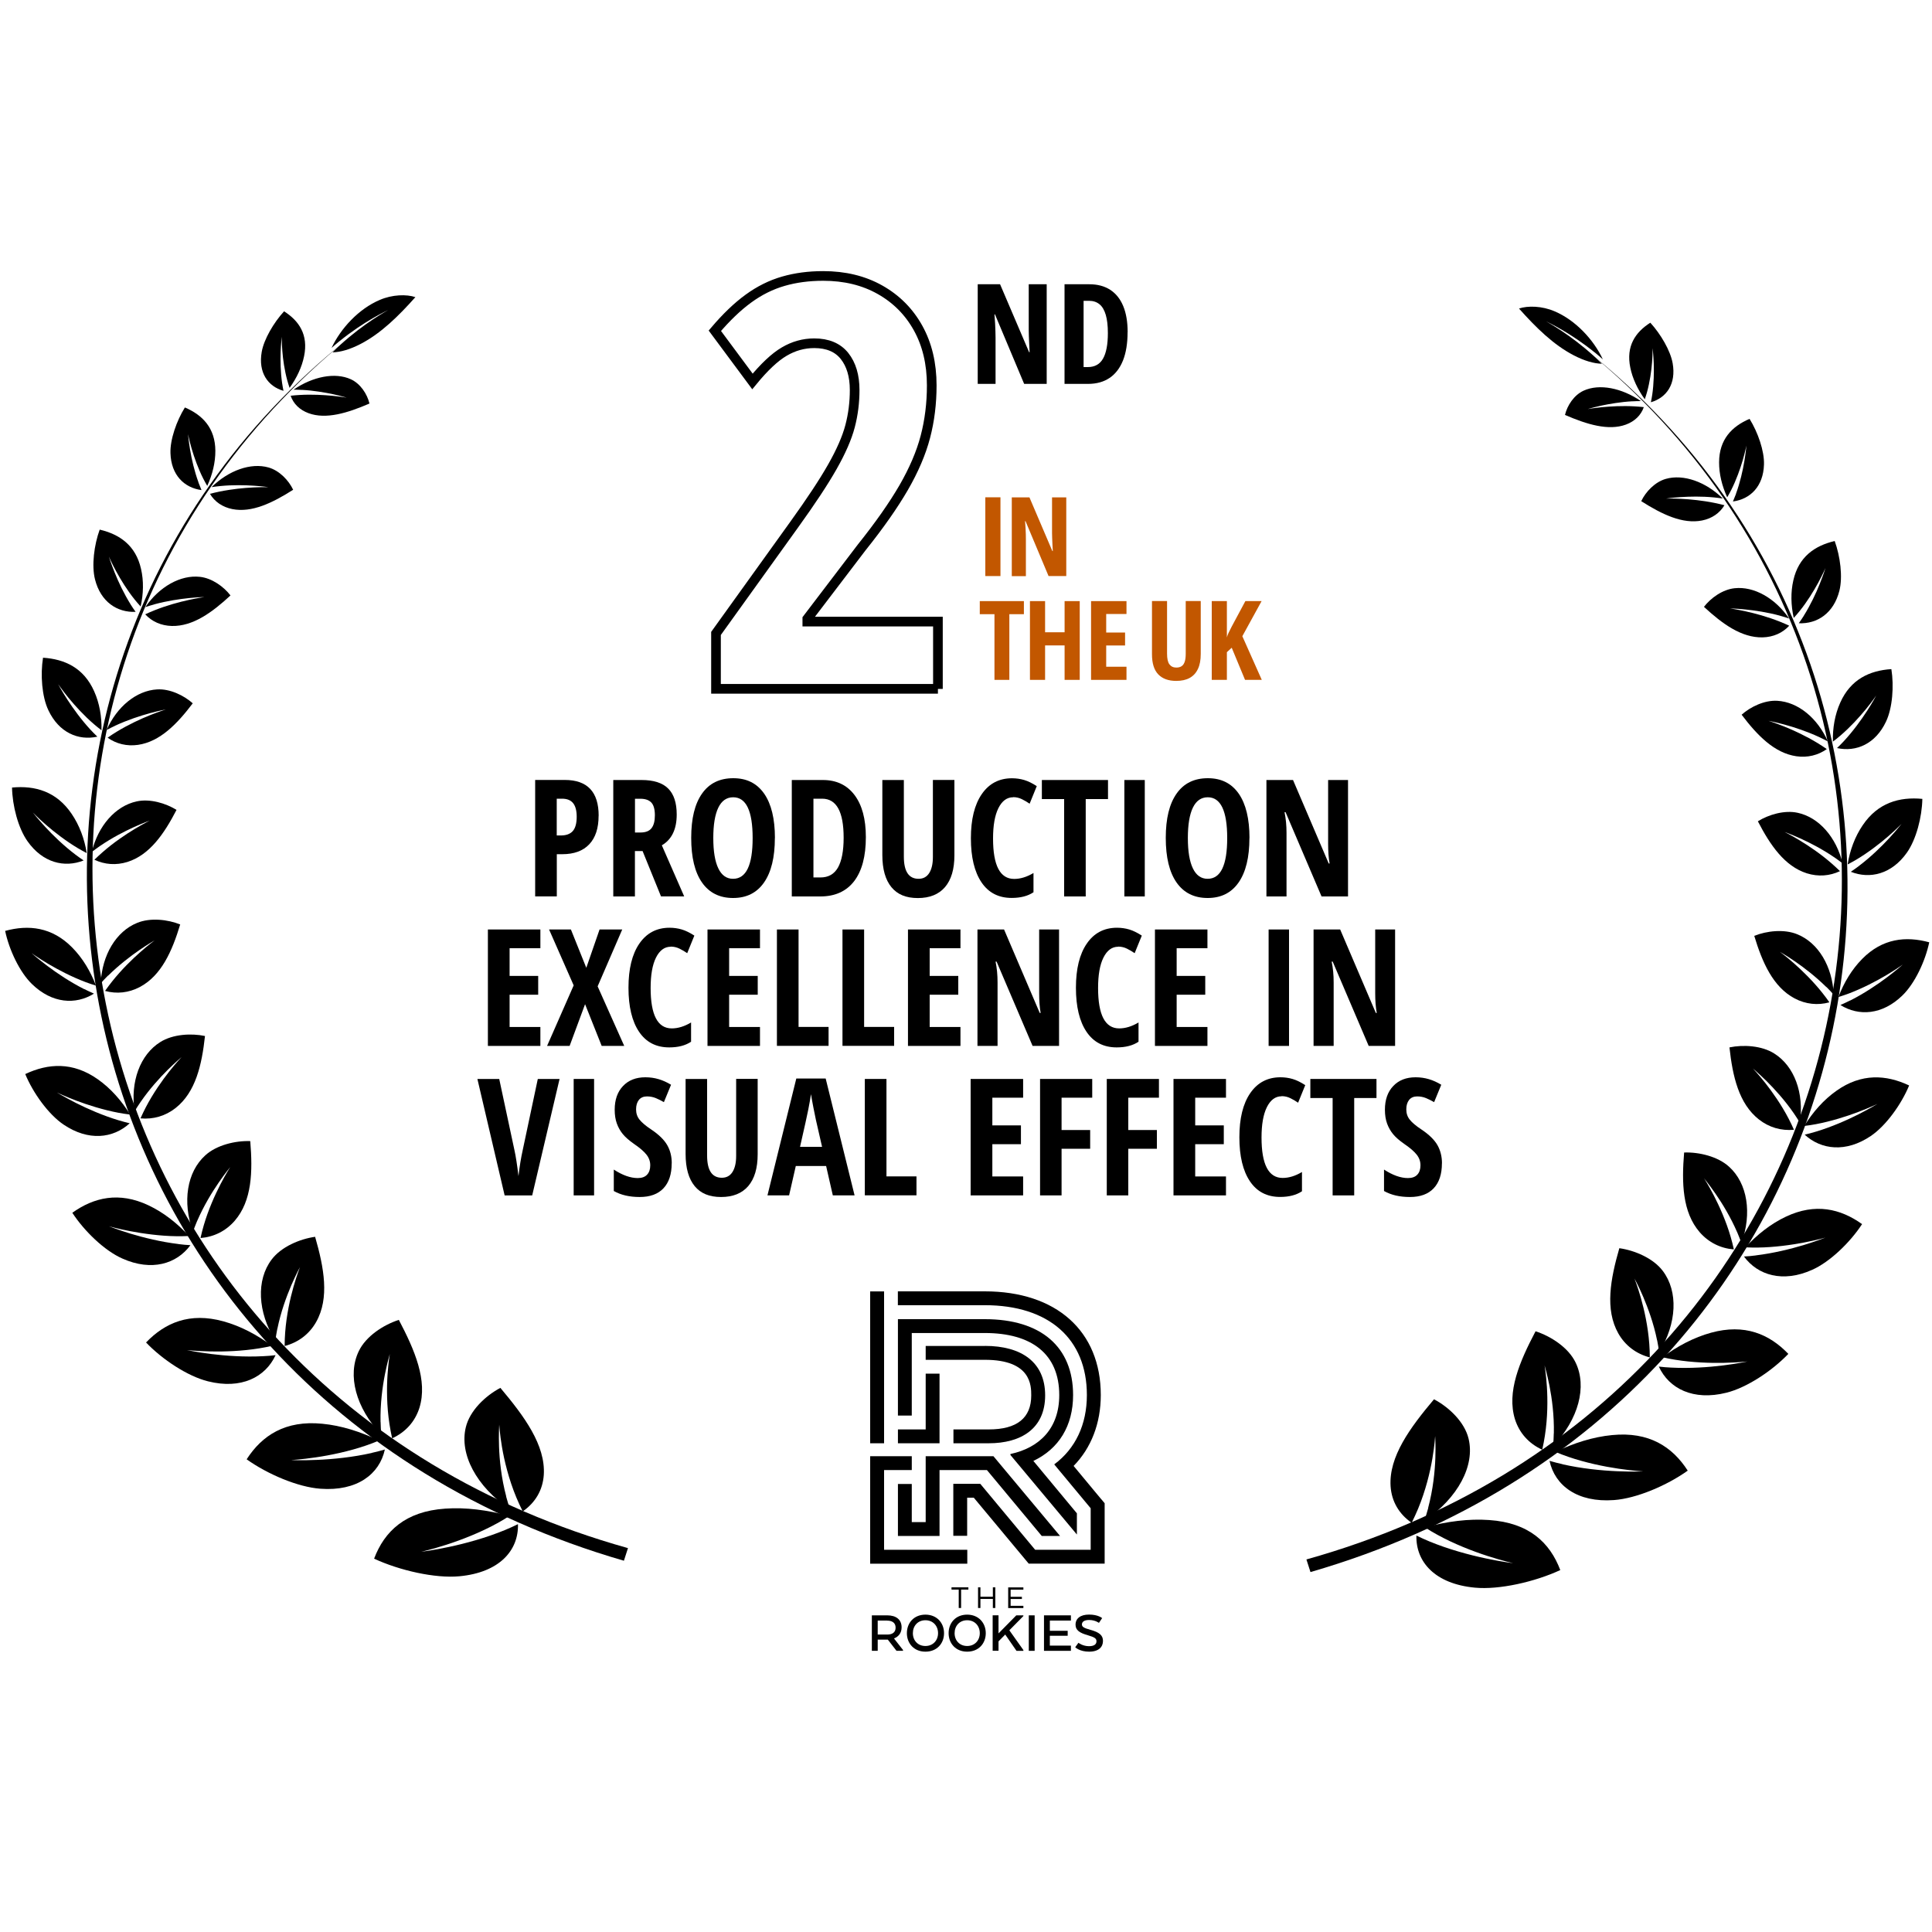 <?xml version="1.0" encoding="UTF-8"?>
<svg id="Layer_1" data-name="Layer 1" xmlns="http://www.w3.org/2000/svg" viewBox="0 0 300 300">
  <defs>
    <style>
      .cls-1 {
        fill: #000;
      }

      .cls-1, .cls-2 {
        stroke-width: 0px;
      }

      .cls-2 {
        fill: #c25700;
      }

      .cls-3 {
        fill: none;
        stroke: #000;
        stroke-miterlimit: 10;
        stroke-width: 1.5px;
      }
    </style>
  </defs>
  <g>
    <g>
      <path class="cls-1" d="M141.58,206.99h11.35c7.29,0,11.55,3.28,11.55,9.64,0,5.14-3.03,8.17-7.58,9.15v.15l10.32,12.35v-3.29l-.5-.6-6.26-7.54c3.96-1.87,6.17-5.46,6.17-10.22,0-7.49-4.99-11.79-13.7-11.79h-13.5v14.97h2.15v-12.82Z"/>
      <polygon class="cls-1" points="139.43 230.43 139.43 236.35 139.43 238.5 141.58 238.5 143.74 238.5 145.89 238.5 145.89 236.35 145.89 228.27 146.29 228.27 153.25 228.27 161.12 237.73 161.76 238.5 162.77 238.5 164.6 238.5 154.26 226.12 147.32 226.12 146.29 226.12 143.74 226.12 143.74 228.27 143.74 229.09 143.74 236.35 141.58 236.35 141.58 230.43 139.43 230.43"/>
      <path class="cls-1" d="M171.03,232.83l-.5-.6-.5-.6-3.32-4c2.74-2.8,4.22-6.63,4.22-11.01,0-9.93-6.9-16.1-18.01-16.1h-13.5v2.15h13.5c9.93,0,15.85,5.21,15.85,13.95,0,4.59-1.78,8.33-5.07,10.77l4.66,5.61.5.6.5.6v6.45h-8.62l-.65-.78-.65-.78-7.22-8.68h-4.19v8.07h2.15v-5.92h1.03l6.58,7.9.65.78.65.78.65.78h11.79v-9.38l-.5-.6Z"/>
      <polygon class="cls-1" points="146.29 240.65 145.89 240.65 143.74 240.65 141.58 240.65 139.43 240.65 137.28 240.65 137.28 238.5 137.28 236.35 137.28 228.27 138.96 228.27 139.43 228.27 141.58 228.27 141.58 226.12 139.43 226.12 137.28 226.12 136.18 226.12 135.12 226.12 135.12 236.35 135.12 238.5 135.12 240.65 135.12 242.81 137.28 242.81 139.43 242.81 141.58 242.81 143.74 242.81 145.89 242.81 148.04 242.81 150.2 242.81 150.2 240.65 148.04 240.65 146.29 240.65"/>
      <polygon class="cls-1" points="137.28 224.11 137.28 221.96 137.28 215.09 137.28 206.99 137.28 204.84 137.28 203.69 137.28 202.68 137.28 200.53 135.12 200.53 135.12 202.68 135.12 204.84 135.12 206.99 135.12 224.11 135.71 224.11 137.28 224.11"/>
      <g>
        <polygon class="cls-1" points="143.74 213.3 143.74 221.96 143.38 221.96 141.58 221.96 139.43 221.96 139.43 224.11 141.58 224.11 143.74 224.11 145.89 224.11 145.89 221.96 145.89 215.09 145.89 213.3 143.74 213.3"/>
        <path class="cls-1" d="M152.94,209h-9.2v2.15h9.2c7.19,0,7.19,4.02,7.19,5.53,0,3.51-2.22,5.28-6.6,5.28h-5.48v2.15h5.48c4.99,0,8.76-2.25,8.76-7.44s-3.72-7.68-9.35-7.68Z"/>
      </g>
    </g>
    <g>
      <path class="cls-1" d="M147.74,246.48h2.63v.35h-1.13v2.86h-.37v-2.86h-1.12v-.35Z"/>
      <path class="cls-1" d="M154.55,249.69h-.38v-1.41h-1.93v1.41h-.37v-3.21h.37v1.46h1.93v-1.46h.38v3.21Z"/>
      <path class="cls-1" d="M158.68,248.29h-1.75v1.06h1.98v.35h-2.36v-3.21h2.36v.35h-1.98v1.11h1.75v.35Z"/>
    </g>
    <g>
      <path class="cls-1" d="M135.38,250.83h2.39c1.39,0,2.23.67,2.23,1.86,0,.86-.45,1.43-1.15,1.71v.06l1.37,1.75v.13h-1.01l-1.35-1.74h-1.57v1.74h-.91v-5.51ZM137.74,251.64h-1.45v2.17h1.51c.76,0,1.27-.34,1.27-1.07s-.51-1.09-1.32-1.09Z"/>
      <path class="cls-1" d="M140.82,253.6c0-1.61,1.11-2.88,2.88-2.88s2.89,1.28,2.89,2.88-1.11,2.87-2.89,2.87-2.88-1.29-2.88-2.87ZM145.66,253.6c0-1.14-.78-2.01-1.96-2.01s-1.95.87-1.95,2.01.78,1.99,1.95,1.99,1.96-.86,1.96-1.99Z"/>
      <path class="cls-1" d="M147.3,253.6c0-1.61,1.11-2.88,2.88-2.88s2.89,1.28,2.89,2.88-1.11,2.87-2.89,2.87-2.88-1.29-2.88-2.87ZM152.14,253.6c0-1.14-.78-2.01-1.96-2.01s-1.95.87-1.95,2.01.78,1.99,1.95,1.99,1.96-.86,1.96-1.99Z"/>
      <path class="cls-1" d="M155.05,253.63l2.76-2.8h1.1v.11l-2.18,2.21,2.18,3.07v.12h-1.07l-1.75-2.53-1.04,1.06v1.46h-.91v-5.51h.91v2.8Z"/>
      <path class="cls-1" d="M160.66,256.34h-.91v-5.51h.91v5.51Z"/>
      <path class="cls-1" d="M165.79,254h-2.77v1.53h3.27v.81h-4.18v-5.51h4.18v.81h-3.27v1.59h2.77v.77Z"/>
      <path class="cls-1" d="M167.46,255.09s.66.53,1.64.53c.82,0,1.16-.32,1.16-.76s-.28-.63-1.34-.94c-1.29-.37-1.91-.78-1.91-1.64,0-.96.75-1.57,2.1-1.57,1.42,0,2.03.55,2.03.55l-.5.74s-.57-.45-1.53-.45c-.69,0-1.11.25-1.11.69,0,.38.32.56,1.32.84,1.4.38,1.95.86,1.95,1.72,0,.94-.66,1.67-2.15,1.67s-2.16-.69-2.16-.69l.5-.69Z"/>
    </g>
  </g>
  <g>
    <g>
      <g>
        <g>
          <path class="cls-1" d="M78.42,237.58c-2.95,1.22-6.2,2.1-8.72,2.63-2.52.54-4.3.75-4.29.75,0,0,1.65-.37,3.95-1.11,2.3-.74,5.24-1.88,7.83-3.31.65-.36,1.28-.72,1.86-1.11.02-.01.04-.02.05-.04-3.39-.91-6.8-1.36-9.97-1.13-6.19.42-9.43,3.51-11.04,7.77,3.95,1.83,9.48,3.09,13.26,2.73,6.18-.58,9.19-3.99,9.08-8.09-.65.32-1.32.62-2.01.91Z"/>
          <path class="cls-1" d="M78.61,232.38c-.77-2.89-1.05-5.69-1.12-7.76-.07-2.07.03-3.4.03-3.4,0,0,.07,1.38.43,3.49.36,2.11,1.04,4.95,2.22,7.8.3.71.62,1.42.97,2.12.01.02.02.04.03.06,1.97-1.37,3.11-3.32,3.27-5.67.29-4.61-3.03-9.1-6.74-13.51-2.34,1.23-4.76,3.55-5.37,6.12-1.01,4.16,1.61,9.18,6.89,12.78-.24-.68-.44-1.36-.63-2.04Z"/>
        </g>
        <g>
          <path class="cls-1" d="M57.75,225.61c-2.94.67-6.07.98-8.48,1.08-2.4.11-4.07.03-4.07.03,0,0,1.58-.09,3.83-.42,2.25-.33,5.17-.93,7.83-1.85.66-.23,1.31-.47,1.93-.74.02,0,.04-.02.06-.02-2.86-1.38-5.86-2.33-8.8-2.61-5.74-.57-9.36,1.81-11.75,5.52,3.22,2.3,7.95,4.32,11.45,4.57,5.7.42,9.18-2.26,10.01-6.09-.66.19-1.33.37-2.02.52Z"/>
          <path class="cls-1" d="M59.09,220.8c-.06-2.81.3-5.45.68-7.39.38-1.93.77-3.16.76-3.16,0,0-.23,1.3-.36,3.31-.13,2.02-.13,4.77.31,7.6.11.71.24,1.42.4,2.12,0,.02.01.04.02.06,2.08-.96,3.55-2.59,4.23-4.74,1.3-4.23-.72-8.94-3.2-13.65-2.41.78-5.12,2.55-6.22,4.86-1.8,3.72-.47,8.8,3.5,12.97-.06-.67-.1-1.33-.11-1.99Z"/>
        </g>
        <g>
          <path class="cls-1" d="M40.82,210.59c-2.84.15-5.79-.06-8.03-.34-2.24-.28-3.76-.61-3.76-.61,0,0,1.48.16,3.62.21,2.15.05,4.96-.05,7.6-.48.66-.11,1.31-.23,1.93-.37.02,0,.04,0,.06-.01-2.34-1.74-4.91-3.09-7.57-3.82-5.2-1.43-9.04.21-11.99,3.29,2.52,2.64,6.46,5.25,9.62,6.03,5.15,1.29,8.91-.64,10.49-4.06-.64.08-1.3.13-1.97.16Z"/>
          <path class="cls-1" d="M43.07,206.34c.53-2.62,1.42-5.02,2.16-6.76.75-1.74,1.35-2.82,1.35-2.82,0,0-.47,1.17-1,3.03-.53,1.86-1.1,4.42-1.3,7.12-.05.68-.08,1.36-.08,2.04,0,.02,0,.04,0,.06,2.12-.56,3.82-1.84,4.89-3.73,2.1-3.72,1.22-8.44-.16-13.23-2.4.34-5.27,1.56-6.75,3.53-2.41,3.18-2.2,8.13.57,12.63.08-.63.19-1.25.31-1.87Z"/>
        </g>
        <g>
          <path class="cls-1" d="M27.69,193.17c-2.67-.32-5.38-.99-7.4-1.6-2.03-.62-3.38-1.17-3.38-1.16,0,0,1.34.39,3.34.77,1.99.38,4.63.75,7.17.78.63,0,1.26,0,1.87-.03.02,0,.04,0,.06,0-1.83-1.99-3.96-3.67-6.3-4.77-4.57-2.16-8.48-1.23-11.82,1.16,1.85,2.84,5,5.89,7.78,7.11,4.53,2.02,8.41.84,10.56-2.08-.61-.03-1.24-.09-1.86-.17Z"/>
          <path class="cls-1" d="M30.62,189.58c1.02-2.35,2.3-4.45,3.34-5.95,1.03-1.5,1.81-2.42,1.8-2.42,0,0-.67,1.02-1.52,2.67-.85,1.65-1.89,3.94-2.61,6.42-.18.62-.34,1.25-.48,1.88,0,.02,0,.04-.01.06,2.08-.17,3.91-1.08,5.3-2.67,2.7-3.12,2.81-7.66,2.42-12.38-2.31-.08-5.23.61-6.98,2.21-2.86,2.58-3.59,7.23-1.92,11.86.2-.57.43-1.13.66-1.69Z"/>
        </g>
        <g>
          <path class="cls-1" d="M18.42,173.96c-2.43-.73-4.84-1.79-6.62-2.69-1.78-.9-2.95-1.63-2.95-1.62,0,0,1.19.57,2.98,1.25,1.79.68,4.19,1.44,6.56,1.89.59.11,1.18.2,1.76.27.02,0,.03,0,.05,0-1.33-2.15-3.01-4.06-5-5.46-3.88-2.75-7.72-2.5-11.28-.82,1.21,2.93,3.6,6.26,5.96,7.85,3.85,2.6,7.69,2.15,10.26-.21-.57-.13-1.14-.29-1.71-.46Z"/>
          <path class="cls-1" d="M21.84,171.1c1.39-2.02,2.99-3.77,4.23-5,1.25-1.23,2.14-1.96,2.13-1.96,0,0-.81.84-1.92,2.24-1.1,1.4-2.5,3.37-3.64,5.56-.28.55-.56,1.11-.8,1.67,0,.02-.01.03-.02.05,1.98.18,3.86-.36,5.45-1.61,3.11-2.46,4.07-6.69,4.56-11.18-2.15-.45-5.01-.28-6.94.94-3.14,1.96-4.68,6.17-3.99,10.75.3-.5.61-.98.94-1.46Z"/>
        </g>
        <g>
          <path class="cls-1" d="M13.07,153.59c-2.14-1.08-4.2-2.46-5.7-3.59-1.5-1.13-2.46-1.99-2.46-1.99,0,0,1.01.73,2.56,1.65,1.55.92,3.65,2.02,5.79,2.83.53.2,1.07.38,1.59.54.02,0,.03,0,.05.01-.85-2.23-2.08-4.28-3.69-5.91-3.14-3.19-6.78-3.57-10.41-2.58.61,2.92,2.24,6.39,4.16,8.25,3.12,3.04,6.79,3.26,9.63,1.49-.5-.22-1.01-.46-1.51-.71Z"/>
          <path class="cls-1" d="M16.79,151.5c1.67-1.65,3.48-3.03,4.86-3.98,1.39-.95,2.35-1.49,2.35-1.49,0,0-.91.66-2.19,1.79-1.28,1.13-2.94,2.74-4.41,4.59-.37.46-.72.94-1.06,1.42-.01.02-.02.03-.03.04,1.81.5,3.68.3,5.39-.6,3.36-1.78,5.03-5.58,6.28-9.72-1.93-.78-4.64-1.08-6.67-.25-3.29,1.32-5.47,5.01-5.67,9.39.37-.42.75-.82,1.14-1.21Z"/>
        </g>
        <g>
          <path class="cls-1" d="M11.71,132.7c-1.8-1.36-3.47-2.98-4.67-4.28-1.2-1.3-1.94-2.25-1.94-2.25,0,0,.81.84,2.09,1.95,1.28,1.11,3.05,2.48,4.89,3.58.46.27.93.53,1.39.77-.35-2.2-1.13-4.31-2.34-6.09-2.36-3.49-5.69-4.43-9.26-4.09.05,2.81.95,6.3,2.41,8.35,2.36,3.34,5.74,4.15,8.71,2.97-.43-.29-.86-.59-1.28-.91Z"/>
          <path class="cls-1" d="M15.55,131.35c1.86-1.27,3.79-2.26,5.25-2.92,1.46-.66,2.46-1.01,2.46-1.01,0,0-.97.47-2.37,1.32-1.4.85-3.24,2.08-4.94,3.57-.43.37-.84.76-1.25,1.15-.01.01-.02.02-.04.04,1.6.76,3.37.89,5.14.34,3.46-1.1,5.7-4.39,7.61-8.08-1.67-1.04-4.14-1.77-6.18-1.32-3.31.71-6,3.8-6.98,7.86.42-.33.85-.64,1.28-.94Z"/>
        </g>
        <g>
          <path class="cls-1" d="M14.08,113.34c-1.44-1.55-2.72-3.32-3.62-4.71-.9-1.39-1.43-2.4-1.43-2.4,0,0,.61.9,1.62,2.14,1.01,1.23,2.42,2.78,3.95,4.09.38.33.77.64,1.16.93.05-2.11-.31-4.2-1.14-6.05-1.61-3.62-4.55-4.99-7.94-5.21-.42,2.63-.18,6.02.83,8.15,1.63,3.47,4.64,4.76,7.61,4.11-.35-.33-.7-.69-1.04-1.05Z"/>
          <path class="cls-1" d="M17.89,112.68c1.95-.9,3.92-1.54,5.4-1.94,1.48-.4,2.47-.58,2.47-.58,0,0-.98.3-2.43.88-1.45.58-3.37,1.46-5.22,2.59-.46.28-.92.58-1.36.89-.01,0-.03.02-.04.03,1.36.96,2.99,1.36,4.73,1.11,3.41-.5,6.07-3.25,8.49-6.45-1.37-1.23-3.56-2.28-5.53-2.16-3.21.18-6.24,2.67-7.85,6.31.45-.24.9-.47,1.36-.68Z"/>
        </g>
        <g>
          <path class="cls-1" d="M20.29,93.86c-1.05-1.68-1.92-3.53-2.49-4.97-.58-1.44-.89-2.46-.89-2.46,0,0,.4.94,1.11,2.25.71,1.31,1.73,2.98,2.91,4.44.3.37.6.72.91,1.06.44-1.96.49-3.98.06-5.84-.82-3.64-3.31-5.37-6.42-6.1-.87,2.39-1.27,5.58-.73,7.72.88,3.49,3.43,5.17,6.31,5.05-.27-.37-.52-.75-.77-1.14Z"/>
          <path class="cls-1" d="M23.96,93.84c1.98-.54,3.93-.82,5.38-.97,1.45-.15,2.4-.16,2.4-.16,0,0-.97.13-2.43.45-1.46.32-3.41.84-5.33,1.61-.48.19-.96.4-1.43.62,1.04,1.13,2.48,1.77,4.14,1.81,3.26.07,6.24-2.09,9.1-4.74-1.05-1.37-2.88-2.69-4.75-2.89-3.02-.33-6.31,1.54-8.47,4.7.46-.16.92-.29,1.39-.42Z"/>
        </g>
        <g>
          <path class="cls-1" d="M30.82,74.9c-.64-1.74-1.06-3.61-1.3-5.04-.24-1.44-.32-2.44-.32-2.44,0,0,.18.94.57,2.28.39,1.33,1,3.06,1.79,4.62.2.39.41.77.62,1.13.81-1.76,1.27-3.64,1.26-5.45-.02-3.54-1.98-5.55-4.73-6.73-1.3,2.09-2.31,5-2.24,7.09.1,3.4,2.13,5.38,4.82,5.74-.17-.39-.33-.79-.48-1.19Z"/>
          <path class="cls-1" d="M34.22,75.47c1.95-.19,3.82-.14,5.2-.05,1.38.09,2.27.23,2.27.23,0,0-.93-.03-2.35.04-1.42.07-3.35.25-5.29.65-.49.1-.97.22-1.45.34.73,1.23,1.94,2.06,3.47,2.37,3.02.6,6.23-.95,9.45-3-.69-1.46-2.13-2.98-3.82-3.46-2.75-.78-6.19.45-8.85,3.05.46-.07.92-.12,1.37-.17Z"/>
        </g>
        <g>
          <path class="cls-1" d="M43.81,59.52c-.25-1.72-.28-3.52-.23-4.9.05-1.38.18-2.33.17-2.33,0,0-.01.91.09,2.21.1,1.3.34,3,.77,4.58.11.39.23.78.36,1.15,1.1-1.53,1.91-3.23,2.25-4.93.68-3.31-.77-5.47-3.11-6.96-1.62,1.77-3.13,4.35-3.47,6.3-.56,3.19.93,5.34,3.38,6.05-.08-.39-.15-.78-.21-1.19Z"/>
          <path class="cls-1" d="M46.88,60.54c1.86.1,3.6.41,4.88.68,1.27.28,2.08.53,2.08.53,0,0-.87-.16-2.21-.29-1.35-.13-3.18-.24-5.08-.13-.47.03-.95.06-1.42.12.44,1.26,1.4,2.2,2.78,2.71,2.7.99,6.02-.01,9.46-1.5-.35-1.47-1.4-3.09-2.9-3.77-2.43-1.11-5.9-.43-8.89,1.62.44,0,.88.01,1.32.04Z"/>
        </g>
      </g>
      <path class="cls-1" d="M52.73,52.97c1.81-1.47,3.69-2.71,5.13-3.54,1.44-.84,2.43-1.29,2.43-1.3,0,0-.98.54-2.4,1.48-1.42.94-3.26,2.31-4.97,3.87-.43.39-.85.79-1.25,1.19-.01.01-.02.03-.04.04,1.24-.02,2.71-.45,4.34-1.29,3.18-1.64,5.92-4.35,8.53-7.28-1.34-.46-3.58-.42-5.55.44-3.22,1.37-6.03,4.38-7.47,7.45.41-.37.83-.72,1.25-1.07Z"/>
    </g>
    <path class="cls-1" d="M53.98,52.64C-13.23,107.45,7.55,215.21,97.51,240.39c-.21.65-.42,1.31-.63,1.96C5.43,215.84-13.73,106.74,53.98,52.64Z"/>
  </g>
  <g>
    <g>
      <g>
        <g>
          <path class="cls-1" d="M221.95,239.35c2.95,1.22,6.2,2.1,8.72,2.63,2.52.54,4.3.75,4.29.75,0,0-1.65-.37-3.95-1.11-2.3-.74-5.24-1.88-7.83-3.31-.65-.36-1.28-.72-1.86-1.11-.02-.01-.04-.02-.05-.04,3.39-.91,6.8-1.36,9.97-1.13,6.19.42,9.43,3.51,11.04,7.77-3.95,1.83-9.48,3.09-13.26,2.73-6.18-.58-9.19-3.99-9.08-8.09.65.32,1.32.62,2.01.91Z"/>
          <path class="cls-1" d="M221.76,234.15c.77-2.89,1.05-5.69,1.12-7.76.07-2.07-.03-3.4-.03-3.4,0,0-.07,1.38-.43,3.49-.36,2.11-1.04,4.95-2.22,7.8-.3.71-.62,1.42-.97,2.12-.01.02-.02.04-.03.06-1.97-1.37-3.11-3.32-3.27-5.67-.29-4.61,3.03-9.1,6.74-13.51,2.34,1.23,4.76,3.55,5.37,6.12,1.01,4.16-1.61,9.18-6.89,12.78.24-.68.44-1.36.63-2.04Z"/>
        </g>
        <g>
          <path class="cls-1" d="M242.62,227.37c2.94.67,6.07.98,8.48,1.08,2.4.11,4.07.03,4.07.03,0,0-1.58-.09-3.83-.42-2.25-.33-5.17-.93-7.83-1.85-.66-.23-1.31-.47-1.93-.74-.02,0-.04-.02-.06-.02,2.86-1.38,5.86-2.33,8.8-2.61,5.74-.57,9.36,1.81,11.75,5.52-3.22,2.3-7.95,4.32-11.45,4.57-5.7.42-9.18-2.26-10.01-6.09.66.19,1.33.37,2.02.52Z"/>
          <path class="cls-1" d="M241.28,222.57c.06-2.81-.3-5.45-.68-7.39-.38-1.93-.77-3.16-.76-3.16,0,0,.23,1.3.36,3.31.13,2.02.13,4.77-.31,7.6-.11.71-.24,1.42-.4,2.12,0,.02-.01.04-.02.06-2.08-.96-3.55-2.59-4.23-4.74-1.3-4.23.72-8.94,3.2-13.65,2.41.78,5.12,2.55,6.22,4.86,1.8,3.72.47,8.8-3.5,12.97.06-.67.1-1.33.11-1.99Z"/>
        </g>
        <g>
          <path class="cls-1" d="M259.55,212.36c2.84.15,5.79-.06,8.03-.34,2.24-.28,3.76-.61,3.76-.61,0,0-1.48.16-3.62.21-2.15.05-4.96-.05-7.6-.48-.66-.11-1.31-.23-1.93-.37-.02,0-.04,0-.06-.01,2.34-1.74,4.91-3.09,7.57-3.82,5.2-1.43,9.04.21,11.99,3.29-2.52,2.64-6.46,5.25-9.62,6.03-5.15,1.29-8.91-.64-10.49-4.06.64.08,1.3.13,1.97.16Z"/>
          <path class="cls-1" d="M257.31,208.11c-.53-2.62-1.42-5.02-2.16-6.76-.75-1.74-1.35-2.82-1.35-2.82,0,0,.47,1.17,1,3.03.53,1.86,1.1,4.42,1.3,7.12.05.68.08,1.36.08,2.04,0,.02,0,.04,0,.06-2.12-.56-3.82-1.84-4.89-3.73-2.1-3.72-1.22-8.44.16-13.23,2.4.34,5.27,1.56,6.75,3.53,2.41,3.18,2.2,8.13-.57,12.63-.08-.63-.19-1.25-.31-1.87Z"/>
        </g>
        <g>
          <path class="cls-1" d="M272.68,194.93c2.67-.32,5.38-.99,7.4-1.6,2.03-.62,3.38-1.17,3.38-1.16,0,0-1.34.39-3.34.77-1.99.38-4.63.75-7.17.78-.63,0-1.26,0-1.87-.03-.02,0-.04,0-.06,0,1.83-1.99,3.96-3.67,6.3-4.77,4.57-2.16,8.48-1.23,11.82,1.16-1.85,2.84-5,5.89-7.78,7.11-4.53,2.02-8.41.84-10.56-2.08.61-.03,1.24-.09,1.86-.17Z"/>
          <path class="cls-1" d="M269.75,191.35c-1.02-2.35-2.3-4.45-3.34-5.95-1.03-1.5-1.81-2.42-1.8-2.42,0,0,.67,1.02,1.52,2.67.85,1.65,1.89,3.94,2.61,6.42.18.62.34,1.25.48,1.88,0,.02,0,.04.01.06-2.08-.17-3.91-1.08-5.3-2.67-2.7-3.12-2.81-7.66-2.42-12.38,2.31-.08,5.23.61,6.98,2.21,2.86,2.58,3.59,7.23,1.92,11.86-.2-.57-.43-1.13-.66-1.69Z"/>
        </g>
        <g>
          <path class="cls-1" d="M281.95,175.73c2.43-.73,4.84-1.79,6.62-2.69,1.78-.9,2.95-1.63,2.95-1.62,0,0-1.19.57-2.98,1.25-1.79.68-4.19,1.44-6.56,1.89-.59.11-1.18.2-1.76.27-.02,0-.03,0-.05,0,1.33-2.15,3.01-4.06,5-5.46,3.88-2.75,7.72-2.5,11.28-.82-1.21,2.93-3.6,6.26-5.96,7.85-3.85,2.6-7.69,2.15-10.26-.21.57-.13,1.14-.29,1.71-.46Z"/>
          <path class="cls-1" d="M278.54,172.87c-1.39-2.02-2.99-3.77-4.23-5-1.25-1.23-2.14-1.96-2.13-1.96,0,0,.81.84,1.92,2.24,1.1,1.4,2.5,3.37,3.64,5.56.28.55.56,1.11.8,1.67,0,.02.01.03.02.05-1.98.18-3.86-.36-5.45-1.61-3.11-2.46-4.07-6.69-4.56-11.18,2.15-.45,5.01-.28,6.94.94,3.14,1.96,4.68,6.17,3.99,10.75-.3-.5-.61-.98-.94-1.46Z"/>
        </g>
        <g>
          <path class="cls-1" d="M287.3,155.36c2.14-1.08,4.2-2.46,5.7-3.59,1.5-1.13,2.46-1.99,2.46-1.99,0,0-1.01.73-2.56,1.65-1.55.92-3.65,2.02-5.79,2.83-.53.2-1.07.38-1.59.54-.02,0-.03,0-.05.01.85-2.23,2.08-4.28,3.69-5.91,3.14-3.19,6.78-3.57,10.41-2.58-.61,2.92-2.24,6.39-4.16,8.25-3.12,3.04-6.79,3.26-9.63,1.49.5-.22,1.01-.46,1.51-.71Z"/>
          <path class="cls-1" d="M283.59,153.27c-1.67-1.65-3.48-3.03-4.86-3.98-1.39-.95-2.35-1.49-2.35-1.49,0,0,.91.66,2.19,1.79,1.28,1.13,2.94,2.74,4.41,4.59.37.46.72.94,1.06,1.42.01.02.02.03.03.04-1.81.5-3.68.3-5.39-.6-3.36-1.78-5.03-5.58-6.28-9.72,1.93-.78,4.64-1.08,6.67-.25,3.29,1.32,5.47,5.01,5.67,9.39-.37-.42-.75-.82-1.14-1.21Z"/>
        </g>
        <g>
          <path class="cls-1" d="M288.66,134.46c1.8-1.36,3.47-2.98,4.67-4.28,1.2-1.3,1.94-2.25,1.94-2.25,0,0-.81.84-2.09,1.95-1.28,1.11-3.05,2.48-4.89,3.58-.46.27-.93.53-1.39.77.35-2.2,1.13-4.31,2.34-6.09,2.36-3.49,5.69-4.43,9.26-4.09-.05,2.81-.95,6.3-2.4,8.35-2.36,3.34-5.74,4.15-8.71,2.97.43-.29.86-.59,1.28-.91Z"/>
          <path class="cls-1" d="M284.82,133.12c-1.86-1.27-3.79-2.26-5.25-2.92-1.46-.66-2.46-1.01-2.46-1.01,0,0,.97.47,2.37,1.32,1.4.85,3.24,2.08,4.94,3.57.43.37.84.76,1.25,1.15.01.01.02.02.04.04-1.6.76-3.37.89-5.14.34-3.46-1.1-5.7-4.39-7.61-8.08,1.67-1.04,4.14-1.77,6.18-1.32,3.31.71,6,3.8,6.98,7.86-.42-.33-.85-.64-1.28-.94Z"/>
        </g>
        <g>
          <path class="cls-1" d="M286.29,115.11c1.44-1.55,2.72-3.32,3.62-4.71.9-1.39,1.43-2.4,1.43-2.4,0,0-.61.9-1.62,2.14-1.01,1.23-2.42,2.78-3.95,4.09-.38.33-.77.64-1.16.93-.05-2.11.31-4.2,1.14-6.05,1.61-3.62,4.55-4.99,7.94-5.21.42,2.63.18,6.02-.83,8.15-1.63,3.47-4.64,4.76-7.61,4.11.35-.33.7-.69,1.04-1.05Z"/>
          <path class="cls-1" d="M282.48,114.45c-1.95-.9-3.92-1.54-5.4-1.94-1.48-.4-2.47-.58-2.47-.58,0,0,.98.3,2.43.88,1.45.58,3.37,1.46,5.22,2.59.46.28.92.58,1.36.89.01,0,.03.02.04.03-1.36.96-2.99,1.36-4.73,1.11-3.41-.5-6.07-3.25-8.49-6.45,1.37-1.23,3.56-2.28,5.54-2.16,3.21.18,6.24,2.67,7.85,6.31-.45-.24-.9-.47-1.36-.68Z"/>
        </g>
        <g>
          <path class="cls-1" d="M280.08,95.63c1.05-1.68,1.92-3.53,2.49-4.97.58-1.44.89-2.46.89-2.46,0,0-.4.94-1.11,2.25-.71,1.31-1.73,2.98-2.91,4.44-.3.37-.6.72-.91,1.06-.44-1.96-.49-3.98-.06-5.84.82-3.64,3.31-5.37,6.42-6.1.87,2.39,1.27,5.58.73,7.72-.88,3.49-3.43,5.17-6.31,5.05.27-.37.52-.75.77-1.14Z"/>
          <path class="cls-1" d="M276.42,95.61c-1.98-.54-3.93-.82-5.38-.97-1.45-.15-2.4-.16-2.4-.16,0,0,.97.13,2.43.45,1.46.32,3.41.84,5.33,1.61.48.19.96.4,1.43.62-1.04,1.13-2.48,1.77-4.14,1.81-3.26.07-6.24-2.09-9.1-4.74,1.05-1.37,2.88-2.69,4.75-2.89,3.02-.33,6.31,1.54,8.47,4.7-.46-.16-.92-.29-1.39-.42Z"/>
        </g>
        <g>
          <path class="cls-1" d="M269.56,76.67c.64-1.74,1.06-3.61,1.3-5.04.24-1.44.32-2.44.32-2.44,0,0-.18.94-.57,2.28-.39,1.33-1,3.06-1.79,4.62-.2.39-.41.77-.62,1.13-.81-1.76-1.27-3.64-1.26-5.45.02-3.54,1.98-5.55,4.73-6.73,1.3,2.09,2.31,5,2.24,7.09-.1,3.4-2.13,5.38-4.82,5.74.17-.39.33-.79.48-1.19Z"/>
          <path class="cls-1" d="M266.15,77.24c-1.95-.19-3.82-.14-5.2-.05-1.38.09-2.27.23-2.27.23,0,0,.93-.03,2.35.04,1.42.07,3.35.25,5.29.65.49.1.97.22,1.45.34-.73,1.23-1.94,2.06-3.47,2.37-3.02.6-6.23-.95-9.45-3,.69-1.46,2.13-2.98,3.82-3.46,2.75-.78,6.19.45,8.85,3.05-.46-.07-.92-.12-1.37-.17Z"/>
        </g>
        <g>
          <path class="cls-1" d="M256.56,61.29c.25-1.72.28-3.52.23-4.9-.05-1.38-.18-2.33-.17-2.33,0,0,.01.91-.09,2.21-.1,1.3-.34,3-.77,4.58-.11.39-.23.78-.36,1.15-1.1-1.53-1.91-3.23-2.25-4.93-.68-3.31.77-5.47,3.11-6.96,1.62,1.77,3.13,4.35,3.47,6.3.56,3.19-.93,5.34-3.38,6.05.08-.39.15-.78.21-1.19Z"/>
          <path class="cls-1" d="M253.5,62.31c-1.86.1-3.6.41-4.88.68-1.27.28-2.08.53-2.08.53,0,0,.87-.16,2.21-.29,1.35-.13,3.18-.24,5.08-.13.47.03.95.06,1.42.12-.44,1.26-1.4,2.2-2.78,2.71-2.7.99-6.02-.01-9.46-1.5.35-1.47,1.4-3.09,2.9-3.77,2.43-1.11,5.9-.43,8.89,1.62-.44,0-.88.01-1.32.04Z"/>
        </g>
      </g>
      <path class="cls-1" d="M247.64,54.74c-1.81-1.47-3.69-2.71-5.13-3.54-1.44-.84-2.43-1.29-2.43-1.3,0,0,.98.54,2.4,1.48,1.42.94,3.26,2.31,4.97,3.87.43.39.85.79,1.25,1.19.01.01.02.03.04.04-1.24-.02-2.71-.45-4.34-1.29-3.18-1.64-5.92-4.35-8.53-7.28,1.34-.46,3.58-.42,5.55.44,3.22,1.37,6.03,4.38,7.47,7.45-.41-.37-.83-.72-1.25-1.07Z"/>
    </g>
    <path class="cls-1" d="M246.39,54.41c67.2,54.81,46.43,162.56-43.53,187.74.21.65.42,1.31.63,1.96,91.46-26.5,110.61-135.6,42.9-189.7Z"/>
  </g>
  <g>
    <path class="cls-1" d="M92.95,126.68c0,1.92-.48,3.39-1.45,4.42-.97,1.03-2.37,1.54-4.2,1.54h-.84v6.55h-3.36v-18.08h4.59c3.51,0,5.27,1.85,5.27,5.56ZM86.46,129.73h.64c.82,0,1.44-.23,1.84-.68.4-.45.61-1.2.61-2.23,0-.95-.19-1.65-.56-2.11-.37-.46-.94-.69-1.72-.69h-.82v5.7Z"/>
    <path class="cls-1" d="M98.59,132.16v7.04h-3.36v-18.08h4.4c1.86,0,3.24.44,4.12,1.32.89.88,1.33,2.23,1.33,4.04,0,2.28-.77,3.88-2.31,4.78l3.47,7.93h-3.6l-2.86-7.04h-1.2ZM98.59,129.27h.87c.79,0,1.36-.22,1.71-.67.35-.45.52-1.12.52-2.01s-.18-1.58-.55-1.97c-.37-.39-.93-.59-1.7-.59h-.84v5.24Z"/>
    <path class="cls-1" d="M120.32,130.13c0,2.99-.56,5.29-1.68,6.9s-2.72,2.41-4.81,2.41-3.7-.8-4.82-2.4c-1.12-1.6-1.68-3.91-1.68-6.93s.56-5.29,1.68-6.88c1.12-1.6,2.74-2.39,4.85-2.39s3.68.8,4.8,2.4c1.11,1.6,1.67,3.9,1.67,6.89ZM110.76,130.13c0,2.06.26,3.63.78,4.71.52,1.08,1.28,1.62,2.29,1.62,2.03,0,3.04-2.11,3.04-6.33s-1.01-6.33-3.02-6.33c-1.02,0-1.79.54-2.31,1.61-.52,1.08-.78,2.65-.78,4.72Z"/>
    <path class="cls-1" d="M134.45,129.99c0,2.98-.61,5.26-1.82,6.84-1.22,1.58-2.97,2.37-5.25,2.37h-4.43v-18.08h4.83c2.1,0,3.74.78,4.91,2.33,1.17,1.55,1.76,3.73,1.76,6.53ZM131,130.08c0-4.04-1.11-6.06-3.34-6.06h-1.35v12.23h1.09c1.23,0,2.13-.51,2.72-1.54.58-1.03.88-2.57.88-4.63Z"/>
    <path class="cls-1" d="M148.2,121.12v11.7c0,2.15-.49,3.79-1.46,4.93-.97,1.13-2.38,1.7-4.22,1.7s-3.17-.56-4.1-1.69-1.41-2.79-1.41-4.99v-11.65h3.34v11.89c0,2.3.76,3.45,2.29,3.45.71,0,1.26-.29,1.64-.88s.58-1.42.58-2.5v-11.97h3.34Z"/>
    <path class="cls-1" d="M157.31,123.8c-.96,0-1.72.57-2.28,1.69-.56,1.13-.83,2.7-.83,4.71,0,4.19,1.09,6.28,3.28,6.28.96,0,1.96-.3,3-.92v2.99c-.88.59-2.01.88-3.39.88-2.04,0-3.6-.81-4.69-2.43-1.09-1.62-1.64-3.9-1.64-6.83s.56-5.22,1.69-6.86c1.13-1.64,2.69-2.46,4.69-2.46.66,0,1.29.09,1.9.27.61.18,1.25.5,1.95.95l-1.11,2.73c-.37-.26-.77-.49-1.19-.7-.42-.21-.88-.32-1.37-.32Z"/>
    <path class="cls-1" d="M168.59,139.2h-3.35v-15.12h-3.46v-2.96h10.27v2.96h-3.46v15.12Z"/>
    <path class="cls-1" d="M174.59,139.2v-18.08h3.17v18.08h-3.17Z"/>
    <path class="cls-1" d="M194.01,130.13c0,2.99-.56,5.29-1.68,6.9s-2.72,2.41-4.81,2.41-3.7-.8-4.82-2.4c-1.12-1.6-1.68-3.91-1.68-6.93s.56-5.29,1.68-6.88c1.12-1.6,2.74-2.39,4.85-2.39s3.68.8,4.8,2.4c1.11,1.6,1.67,3.9,1.67,6.89ZM184.45,130.13c0,2.06.26,3.63.78,4.71.52,1.08,1.28,1.62,2.29,1.62,2.03,0,3.04-2.11,3.04-6.33s-1.01-6.33-3.02-6.33c-1.02,0-1.79.54-2.31,1.61-.52,1.08-.78,2.65-.78,4.72Z"/>
    <path class="cls-1" d="M209.31,139.2h-4.1l-5.59-13.09h-.16c.21,1,.31,2.07.31,3.21v9.88h-3.12v-18.08h4.13l5.54,12.96h.14c-.16-.87-.23-1.9-.23-3.09v-9.87h3.09v18.08Z"/>
    <path class="cls-1" d="M83.91,162.41h-8.15v-18.08h8.15v2.91h-4.78v4.3h4.44v2.92h-4.44v5.01h4.78v2.94Z"/>
    <path class="cls-1" d="M96.93,162.41h-3.5l-2.58-6.48-2.4,6.48h-3.5l4.13-9.4-3.82-8.68h3.39l2.39,5.95,2.06-5.95h3.52l-3.82,8.83,4.13,9.25Z"/>
    <path class="cls-1" d="M104.14,147.01c-.96,0-1.72.57-2.28,1.69-.56,1.13-.83,2.7-.83,4.71,0,4.19,1.09,6.28,3.28,6.28.96,0,1.96-.3,3-.92v2.99c-.88.59-2.01.88-3.39.88-2.04,0-3.6-.81-4.69-2.43-1.09-1.62-1.64-3.9-1.64-6.83s.56-5.22,1.69-6.86c1.13-1.64,2.69-2.46,4.69-2.46.66,0,1.29.09,1.9.27.61.18,1.25.5,1.95.95l-1.11,2.73c-.37-.26-.77-.49-1.19-.7-.42-.21-.88-.32-1.37-.32Z"/>
    <path class="cls-1" d="M118.01,162.41h-8.15v-18.08h8.15v2.91h-4.79v4.3h4.44v2.92h-4.44v5.01h4.79v2.94Z"/>
    <path class="cls-1" d="M120.64,162.41v-18.08h3.36v15.13h4.66v2.94h-8.02Z"/>
    <path class="cls-1" d="M130.82,162.41v-18.08h3.36v15.13h4.66v2.94h-8.02Z"/>
    <path class="cls-1" d="M149.14,162.41h-8.15v-18.08h8.15v2.91h-4.78v4.3h4.44v2.92h-4.44v5.01h4.78v2.94Z"/>
    <path class="cls-1" d="M164.44,162.41h-4.1l-5.59-13.09h-.16c.21,1,.31,2.07.31,3.21v9.88h-3.12v-18.08h4.13l5.54,12.96h.14c-.16-.87-.23-1.9-.23-3.09v-9.87h3.09v18.08Z"/>
    <path class="cls-1" d="M173.62,147.01c-.96,0-1.72.57-2.28,1.69s-.83,2.7-.83,4.71c0,4.19,1.09,6.28,3.28,6.28.96,0,1.96-.3,3-.92v2.99c-.88.59-2.01.88-3.39.88-2.04,0-3.6-.81-4.69-2.43-1.09-1.62-1.64-3.9-1.64-6.83s.56-5.22,1.69-6.86c1.12-1.64,2.69-2.46,4.69-2.46.66,0,1.29.09,1.9.27.61.18,1.25.5,1.95.95l-1.11,2.73c-.37-.26-.77-.49-1.19-.7-.42-.21-.88-.32-1.37-.32Z"/>
    <path class="cls-1" d="M187.49,162.41h-8.15v-18.08h8.15v2.91h-4.78v4.3h4.44v2.92h-4.44v5.01h4.78v2.94Z"/>
    <path class="cls-1" d="M196.99,162.41v-18.08h3.17v18.08h-3.17Z"/>
    <path class="cls-1" d="M216.64,162.41h-4.11l-5.59-13.09h-.16c.21,1,.31,2.07.31,3.21v9.88h-3.12v-18.08h4.13l5.54,12.96h.14c-.16-.87-.24-1.9-.24-3.09v-9.87h3.09v18.08Z"/>
    <path class="cls-1" d="M83.5,167.54h3.39l-4.25,18.08h-4.28l-4.23-18.08h3.39l2.36,11.04c.21.94.42,2.29.63,4.04.17-1.49.39-2.84.66-4.04l2.34-11.04Z"/>
    <path class="cls-1" d="M89.08,185.62v-18.08h3.17v18.08h-3.17Z"/>
    <path class="cls-1" d="M104.3,180.64c0,1.69-.43,2.98-1.28,3.88-.85.9-2.08,1.35-3.69,1.35s-2.91-.31-4.02-.93v-3.33c1.35.88,2.59,1.32,3.72,1.32.64,0,1.13-.18,1.45-.53.33-.35.49-.84.49-1.45s-.19-1.15-.58-1.65c-.39-.5-1.03-1.05-1.92-1.66-.77-.54-1.36-1.05-1.76-1.54-.4-.49-.71-1.04-.93-1.65-.22-.61-.33-1.32-.33-2.13,0-1.55.43-2.78,1.29-3.68.86-.91,2.02-1.36,3.47-1.36s2.72.39,3.99,1.16l-1.11,2.7c-.4-.23-.81-.44-1.24-.62-.43-.18-.9-.27-1.39-.27-.54,0-.96.18-1.25.54-.29.36-.44.85-.44,1.47s.17,1.14.53,1.59.96.97,1.84,1.55c1.18.79,2,1.6,2.47,2.42s.7,1.76.7,2.82Z"/>
    <path class="cls-1" d="M117.65,167.54v11.7c0,2.15-.49,3.79-1.46,4.93-.97,1.13-2.38,1.7-4.22,1.7s-3.17-.56-4.1-1.69-1.41-2.79-1.41-4.99v-11.65h3.34v11.89c0,2.3.76,3.45,2.29,3.45.71,0,1.26-.29,1.64-.88s.58-1.42.58-2.5v-11.97h3.34Z"/>
    <path class="cls-1" d="M129.32,185.62l-1.04-4.56h-4.71l-1.04,4.56h-3.36l4.48-18.15h4.56l4.49,18.15h-3.38ZM127.65,178.08l-.96-4.2c-.06-.25-.19-.9-.39-1.92-.2-1.03-.32-1.71-.37-2.06-.11.71-.24,1.49-.41,2.34-.17.85-.59,2.8-1.29,5.84h3.41Z"/>
    <path class="cls-1" d="M134.29,185.62v-18.08h3.36v15.13h4.66v2.94h-8.02Z"/>
    <path class="cls-1" d="M158.87,185.62h-8.15v-18.08h8.15v2.91h-4.78v4.3h4.44v2.92h-4.44v5.01h4.78v2.94Z"/>
    <path class="cls-1" d="M164.84,185.62h-3.34v-18.08h8.1v2.91h-4.76v5.02h4.44v2.91h-4.44v7.25Z"/>
    <path class="cls-1" d="M175.2,185.62h-3.34v-18.08h8.1v2.91h-4.76v5.02h4.44v2.91h-4.44v7.25Z"/>
    <path class="cls-1" d="M190.37,185.62h-8.15v-18.08h8.15v2.91h-4.78v4.3h4.44v2.92h-4.44v5.01h4.78v2.94Z"/>
    <path class="cls-1" d="M199,170.23c-.96,0-1.72.57-2.28,1.69-.56,1.13-.83,2.7-.83,4.71,0,4.19,1.09,6.28,3.28,6.28.96,0,1.96-.3,3-.92v2.99c-.88.59-2.01.88-3.39.88-2.04,0-3.6-.81-4.69-2.43-1.09-1.62-1.64-3.9-1.64-6.83s.56-5.22,1.69-6.86c1.13-1.64,2.69-2.46,4.69-2.46.66,0,1.29.09,1.9.27.61.18,1.25.5,1.95.95l-1.11,2.73c-.37-.26-.77-.49-1.19-.7-.42-.21-.88-.32-1.37-.32Z"/>
    <path class="cls-1" d="M210.28,185.62h-3.35v-15.12h-3.46v-2.96h10.27v2.96h-3.46v15.12Z"/>
    <path class="cls-1" d="M223.9,180.64c0,1.69-.43,2.98-1.28,3.88-.85.9-2.08,1.35-3.69,1.35s-2.91-.31-4.02-.93v-3.33c1.35.88,2.59,1.32,3.72,1.32.64,0,1.13-.18,1.45-.53.33-.35.49-.84.49-1.45s-.19-1.15-.58-1.65c-.39-.5-1.03-1.05-1.92-1.66-.78-.54-1.36-1.05-1.76-1.54-.4-.49-.71-1.04-.93-1.65-.22-.61-.33-1.32-.33-2.13,0-1.55.43-2.78,1.29-3.68.86-.91,2.02-1.36,3.47-1.36s2.72.39,3.99,1.16l-1.11,2.7c-.4-.23-.81-.44-1.24-.62-.43-.18-.9-.27-1.39-.27-.54,0-.96.18-1.25.54-.29.36-.44.85-.44,1.47s.17,1.14.53,1.59c.35.45.96.97,1.84,1.55,1.18.79,2,1.6,2.47,2.42.46.82.7,1.76.7,2.82Z"/>
  </g>
  <g>
    <path class="cls-2" d="M153,89.45v-12.23h2.35v12.23h-2.35Z"/>
    <path class="cls-2" d="M165.58,89.45h-2.76l-3.58-8.53h-.07c.03.4.06.77.08,1.12s.03.67.04.96c0,.29.01.55.01.79v5.67h-2.19v-12.23h2.74l3.56,8.34h.07c-.02-.39-.04-.74-.06-1.08s-.03-.64-.04-.92c-.01-.28-.02-.54-.02-.78v-5.56h2.21v12.23Z"/>
    <path class="cls-2" d="M156.74,105.57h-2.32v-10.2h-2.28v-2.03h6.85v2.03h-2.26v10.2Z"/>
    <path class="cls-2" d="M167.66,105.57h-2.35v-5.35h-3.03v5.35h-2.35v-12.23h2.35v4.84h3.03v-4.84h2.35v12.23Z"/>
    <path class="cls-2" d="M174.92,105.57h-5.5v-12.23h5.5v2h-3.15v2.88h2.93v2.01h-2.93v3.3h3.15v2.04Z"/>
    <path class="cls-2" d="M186.45,93.34v8.21c0,.94-.14,1.71-.44,2.33-.29.62-.72,1.08-1.28,1.39-.56.31-1.26.46-2.09.46-1.21,0-2.14-.34-2.79-1.02s-.97-1.72-.97-3.12v-8.26h2.34v8.17c0,.77.12,1.33.37,1.66.25.33.6.5,1.07.5.33,0,.6-.07.81-.21.22-.14.38-.37.49-.69.11-.32.16-.74.16-1.27v-8.16h2.33Z"/>
    <path class="cls-2" d="M195.93,105.57h-2.6l-2.07-4.99-.75.69v4.3h-2.35v-12.23h2.35v5.64c.05-.22.14-.46.27-.73s.29-.58.46-.92l2.14-3.99h2.52l-2.99,5.45,3.02,6.78Z"/>
  </g>
  <path class="cls-3" d="M145.64,106.96h-34.46v-8.6l12.15-16.91c2.59-3.6,4.57-6.59,5.92-8.97,1.35-2.38,2.27-4.48,2.75-6.31.48-1.83.71-3.7.71-5.6,0-2.22-.53-3.98-1.58-5.3-1.05-1.31-2.62-1.97-4.69-1.97-1.64,0-3.2.43-4.67,1.3-1.47.86-3.11,2.41-4.93,4.63l-5.84-7.87c1.76-2.07,3.49-3.74,5.21-4.99,1.71-1.25,3.52-2.15,5.43-2.7,1.9-.55,3.96-.82,6.18-.82,3.34,0,6.28.71,8.82,2.14s4.51,3.41,5.92,5.95c1.41,2.54,2.12,5.51,2.12,8.91,0,2.8-.33,5.46-.99,7.98-.66,2.52-1.79,5.15-3.37,7.89-1.59,2.74-3.76,5.84-6.53,9.3l-8.43,11.07v.43h20.28v10.46Z"/>
  <g>
    <path class="cls-1" d="M162.52,59.61h-3.49l-4.53-10.79h-.08c.04.5.08.97.1,1.41.02.44.04.84.05,1.21.01.37.02.7.02,1v7.17h-2.77v-15.47h3.47l4.51,10.55h.08c-.03-.49-.05-.94-.07-1.36-.02-.42-.04-.81-.05-1.17-.01-.36-.02-.69-.02-.98v-7.04h2.79v15.47Z"/>
    <path class="cls-1" d="M175.09,51.59c0,1.73-.24,3.19-.71,4.38-.48,1.19-1.17,2.1-2.08,2.71-.91.62-2.03.93-3.36.93h-3.64v-15.47h3.86c1.27,0,2.35.29,3.23.86s1.56,1.41,2.02,2.52c.46,1.11.69,2.46.69,4.07ZM172.03,51.73c0-1.16-.11-2.11-.33-2.85s-.54-1.29-.98-1.64c-.43-.35-.97-.53-1.61-.53h-.85v10.29h.65c1.07,0,1.86-.43,2.36-1.3.5-.87.76-2.19.76-3.98Z"/>
  </g>
</svg>